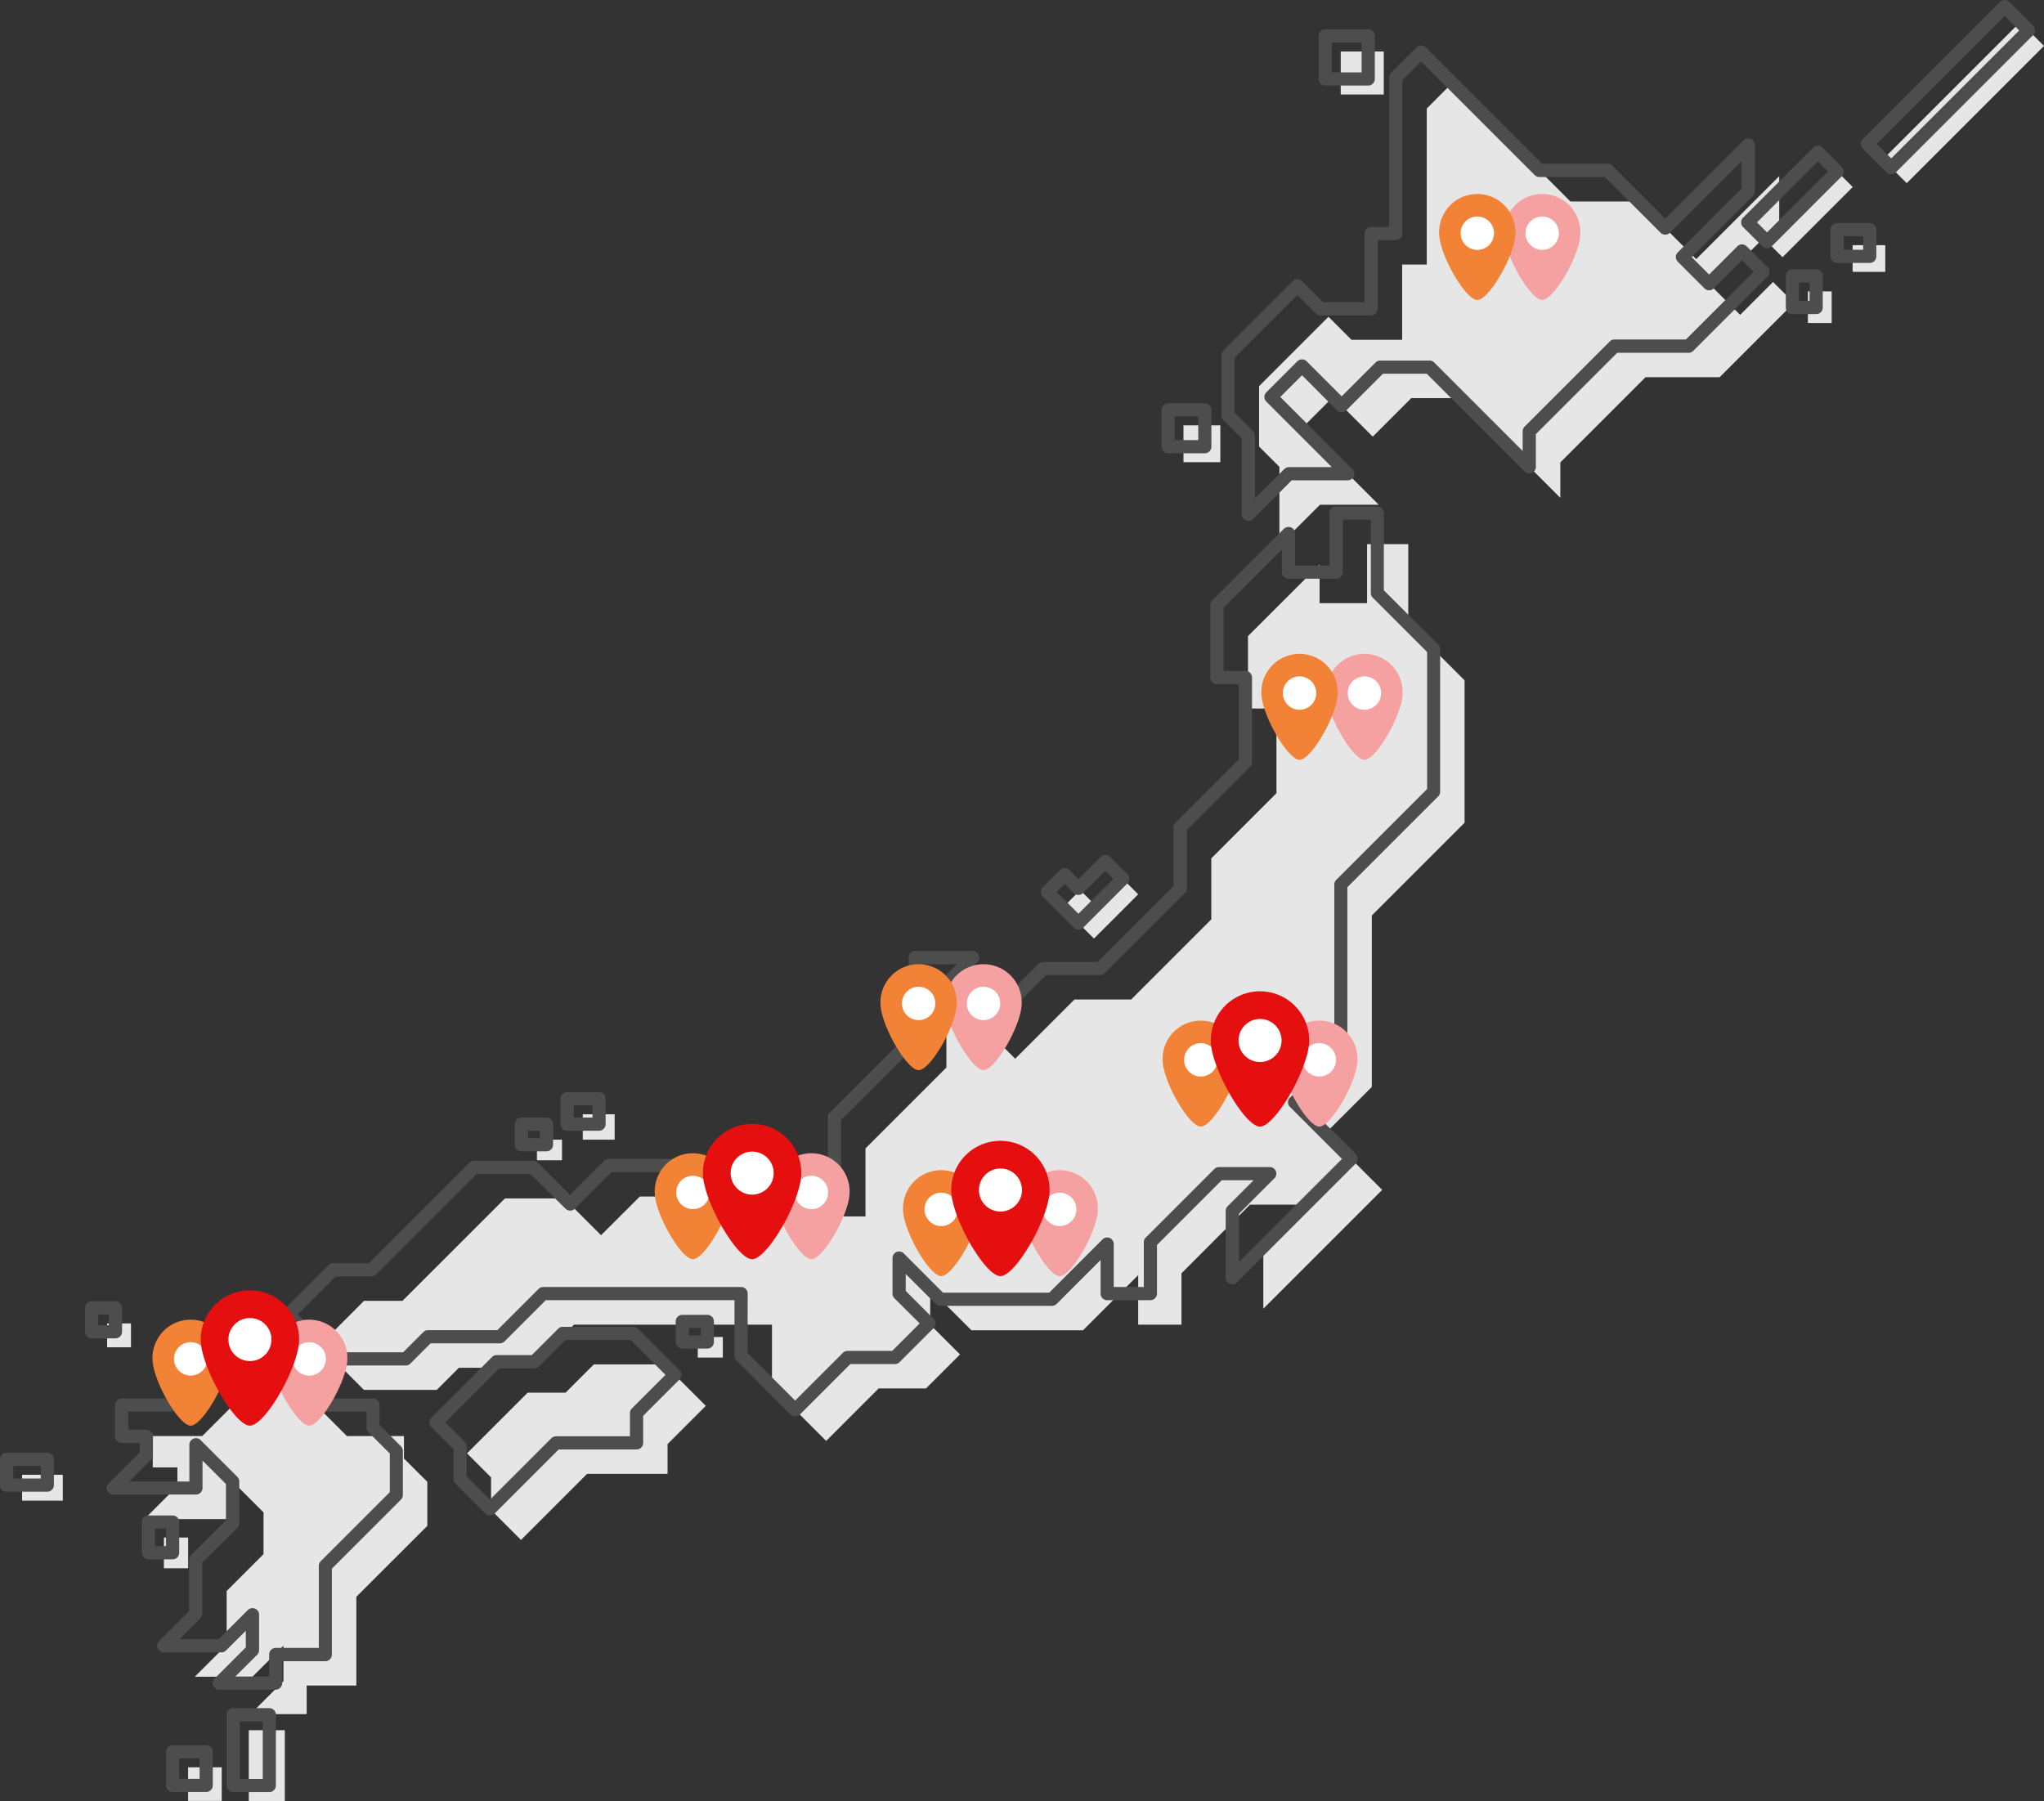 <svg xmlns="http://www.w3.org/2000/svg" viewBox="0 0 724.42 638.36"><rect x="0" y="0" width="724.42" height="638.36" fill="#333333" stroke="none"/><defs><style>.cls-1{fill:#e6e6e6;}.cls-2{fill:#4d4d4d;}.cls-3{fill:#f5a1a1;}.cls-4{fill:#fff;}.cls-5{fill:#f28336;}.cls-6{fill:#e50f10;}</style></defs><title>area_map</title><g id="Layer_2" data-name="Layer 2"><g id="Layer_1-2" data-name="Layer 1"><polygon class="cls-1" points="628.39 99.94 616.73 111.6 607.26 102.14 630.58 78.82 630.58 62.43 601.17 91.84 580.75 71.42 556.58 71.42 536.01 50.85 514.64 29.48 505.66 38.47 505.66 77.67 505.66 93.77 496.94 93.77 496.94 120.45 479 120.45 470.82 112.28 446.24 136.87 446.24 158.28 453.43 165.47 453.43 193.29 467.82 178.9 488.64 178.9 461.45 151.71 472.45 140.71 486.52 154.77 500.17 141.12 517.66 141.12 553 176.46 553 163.89 583.19 133.7 609.46 133.7 635.8 107.36 628.39 99.94"/><path class="cls-2" d="M442.43,184.63a2.34,2.34,0,0,1-2.33-2.33V155.44l-6.51-6.51a2.32,2.32,0,0,1-.68-1.65V125.87a2.32,2.32,0,0,1,.68-1.65l24.59-24.59a2.34,2.34,0,0,1,3.3,0l7.49,7.49h14.64V82.77a2.33,2.33,0,0,1,2.33-2.33h6.39v-53a2.32,2.32,0,0,1,.68-1.65l9-9a2.39,2.39,0,0,1,3.3,0l41.25,41.25h23.21a2.34,2.34,0,0,1,1.65.68l18.77,18.77,27.76-27.76a2.33,2.33,0,0,1,4,1.65v16.4a2.31,2.31,0,0,1-.69,1.64L599.57,91.14l6.16,6.17,10-10a2.33,2.33,0,0,1,1.65-.69h0a2.33,2.33,0,0,1,1.65.69l7.42,7.41a2.34,2.34,0,0,1,0,3.3l-26.35,26.35a2.36,2.36,0,0,1-1.65.68h-25.3l-28.82,28.82v11.61a2.33,2.33,0,0,1-4,1.65l-34.67-34.67H490.14l-13,13a2.36,2.36,0,0,1-1.65.68h0a2.36,2.36,0,0,1-1.65-.68L461.45,133l-7.7,7.7,25.54,25.55a2.33,2.33,0,0,1-1.64,4H457.79L444.08,184A2.34,2.34,0,0,1,442.43,184.63Zm-4.86-38.31,6.51,6.51a2.31,2.31,0,0,1,.69,1.65v22.19l10.4-10.41a2.35,2.35,0,0,1,1.65-.69H472L448.8,142.36a2.34,2.34,0,0,1,0-3.3l11-11a2.34,2.34,0,0,1,1.65-.68h0a2.31,2.31,0,0,1,1.65.68l12.42,12.42,12-12a2.35,2.35,0,0,1,1.65-.68h17.48a2.36,2.36,0,0,1,1.65.68l31.36,31.37v-7a2.33,2.33,0,0,1,.69-1.65l30.18-30.18a2.33,2.33,0,0,1,1.65-.69H597.5l24-24-4.12-4.12-10,10a2.34,2.34,0,0,1-3.3,0l-9.46-9.46a2.34,2.34,0,0,1,0-3.3l22.63-22.63V57.07L591.83,82.49a2.34,2.34,0,0,1-1.65.68h0a2.31,2.31,0,0,1-1.65-.68L568.79,62.75H545.58a2.32,2.32,0,0,1-1.65-.68L503.65,21.79,497,28.44V82.77a2.33,2.33,0,0,1-2.33,2.34h-6.39v24.35a2.33,2.33,0,0,1-2.33,2.33H468a2.36,2.36,0,0,1-1.65-.68l-6.52-6.53-22.26,22.26Z"/><polygon class="cls-1" points="143.17 516.96 143.17 509 122.94 509 101.54 487.61 89.05 500.09 84.82 495.86 71.68 509 54.14 509 54.14 520.11 62.88 520.11 62.88 526.74 51.18 538.44 80.45 538.44 80.45 523.12 93.4 536.07 93.4 550.86 80.33 563.93 80.33 583.02 69.04 594.31 89.47 594.31 100.46 583.32 100.46 595.87 88.77 607.57 108.69 607.57 108.69 597.42 126.29 597.42 126.29 565.98 151.45 540.83 151.45 525.23 143.17 516.96"/><path class="cls-2" d="M97.69,598.9H77.77a2.33,2.33,0,0,1-1.65-4l11-11V578l-7,7a2.35,2.35,0,0,1-1.65.68H58a2.33,2.33,0,0,1-2.15-1.44,2.3,2.3,0,0,1,.5-2.54L67,571.05V552.93a2.32,2.32,0,0,1,.68-1.65l12.39-12.39V526l-8.29-8.29v9.69a2.34,2.34,0,0,1-2.34,2.34H40.18A2.33,2.33,0,0,1,38,528.34a2.36,2.36,0,0,1,.5-2.55l11-11v-3.34h-6.4a2.33,2.33,0,0,1-2.34-2.33V498a2.34,2.34,0,0,1,2.34-2.33H59.72l12.46-12.46a2.34,2.34,0,0,1,3.3,0l2.58,2.59L88.89,475a2.34,2.34,0,0,1,3.3,0l20.71,20.71h19.28a2.34,2.34,0,0,1,2.33,2.34v7l7.59,7.59a2.32,2.32,0,0,1,.68,1.65v15.6a2.32,2.32,0,0,1-.68,1.65L117.63,556v30.47a2.33,2.33,0,0,1-2.33,2.33H100v7.82A2.33,2.33,0,0,1,97.69,598.9ZM83.4,594.24h12v-7.82a2.33,2.33,0,0,1,2.33-2.33H113V555a2.33,2.33,0,0,1,.69-1.65l24.47-24.47V515.2l-7.59-7.59a2.33,2.33,0,0,1-.69-1.65v-5.62h-17.9a2.33,2.33,0,0,1-1.65-.69L90.54,479.91,79.71,490.74a2.34,2.34,0,0,1-3.3,0l-2.58-2.58-11.5,11.49a2.31,2.31,0,0,1-1.65.69H45.48v6.44h6.4a2.33,2.33,0,0,1,2.33,2.33v6.64a2.32,2.32,0,0,1-.68,1.65l-7.72,7.71H67.12v-13a2.33,2.33,0,0,1,4-1.65l13,13a2.32,2.32,0,0,1,.68,1.65v14.78a2.32,2.32,0,0,1-.68,1.65L71.67,553.9V572a2.32,2.32,0,0,1-.68,1.65L63.67,581H77.51l10.31-10.3a2.33,2.33,0,0,1,4,1.65v12.54a2.31,2.31,0,0,1-.69,1.65Z"/><polygon class="cls-1" points="486.19 385.26 469.76 401.67 489.86 421.74 447.74 463.86 447.74 440.19 460.95 426.98 443.03 426.98 428.34 441.68 418.73 451.31 418.73 469.52 403.39 469.52 403.39 451.96 384.7 470.65 383.84 471.51 344.28 471.51 329.68 456.92 329.68 469.52 340.25 480.08 334.48 485.85 328.18 492.13 311.39 492.13 292.8 510.73 273.6 491.52 273.6 469.52 203.44 469.52 188.16 484.8 162.64 484.8 154.8 492.64 128.98 492.64 113.23 476.89 129.03 461.07 142.65 461.07 178.94 424.79 199.99 424.79 213.02 437.82 226.76 424.11 280.32 424.11 287.36 431.15 306.74 431.15 306.74 407.05 335.42 378.37 335.42 350.45 355.76 350.45 345.38 360.84 359.8 375.26 380.8 354.28 400.89 354.28 429.3 325.87 429.3 304.24 452.39 281.14 452.39 251.14 442.3 251.14 442.3 225.47 467.67 200.12 467.67 213.8 484.51 213.8 484.51 192.87 499.11 192.87 499.11 221.19 519.06 241.14 519.06 291.62 486.19 324.5 486.19 385.26"/><rect class="cls-1" x="66.67" y="626.42" width="11.91" height="11.91"/><path class="cls-2" d="M73.08,635.16H61.17a2.33,2.33,0,0,1-2.33-2.33V620.92a2.33,2.33,0,0,1,2.33-2.33H73.08a2.33,2.33,0,0,1,2.33,2.33v11.91A2.33,2.33,0,0,1,73.08,635.16Zm-9.57-4.67h7.24v-7.24H63.51Z"/><rect class="cls-1" x="88.17" y="613.27" width="12.77" height="25.09"/><path class="cls-2" d="M95.45,635.19H82.68a2.33,2.33,0,0,1-2.34-2.33V607.77a2.33,2.33,0,0,1,2.34-2.33H95.45a2.33,2.33,0,0,1,2.33,2.33v25.09A2.33,2.33,0,0,1,95.45,635.19ZM85,630.53h8.11V610.11H85Z"/><rect class="cls-1" x="7.83" y="522.73" width="14.43" height="9.17"/><path class="cls-2" d="M16.77,528.73H2.33A2.33,2.33,0,0,1,0,526.4v-9.17a2.33,2.33,0,0,1,2.33-2.34H16.77a2.34,2.34,0,0,1,2.33,2.34v9.17A2.34,2.34,0,0,1,16.77,528.73Zm-12.1-4.67h9.76v-4.5H4.67Z"/><rect class="cls-1" x="37.96" y="469.08" width="8.46" height="8.46"/><path class="cls-2" d="M40.93,474.37H32.47A2.33,2.33,0,0,1,30.13,472v-8.46a2.33,2.33,0,0,1,2.34-2.33h8.46a2.33,2.33,0,0,1,2.33,2.33V472A2.33,2.33,0,0,1,40.93,474.37Zm-6.13-4.66h3.79v-3.8H34.8Z"/><rect class="cls-1" x="58.09" y="544.98" width="8.59" height="10.89"/><path class="cls-2" d="M61.17,552.7H52.59a2.33,2.33,0,0,1-2.33-2.33V539.48a2.33,2.33,0,0,1,2.33-2.33h8.58a2.33,2.33,0,0,1,2.34,2.33v10.89A2.33,2.33,0,0,1,61.17,552.7ZM54.92,548h3.92v-6.23H54.92Z"/><rect class="cls-1" x="206.54" y="394.95" width="11.3" height="9"/><path class="cls-2" d="M212.34,400.78H201a2.33,2.33,0,0,1-2.33-2.33v-9a2.33,2.33,0,0,1,2.33-2.33h11.3a2.33,2.33,0,0,1,2.34,2.33v9A2.33,2.33,0,0,1,212.34,400.78Zm-9-4.66H210v-4.34h-6.63Z"/><rect class="cls-1" x="190.3" y="403.95" width="8.88" height="7.3"/><path class="cls-2" d="M193.68,408.08H184.8a2.33,2.33,0,0,1-2.34-2.33v-7.3a2.33,2.33,0,0,1,2.34-2.33h8.88a2.33,2.33,0,0,1,2.34,2.33v7.3A2.33,2.33,0,0,1,193.68,408.08Zm-6.55-4.67h4.22v-2.63h-4.22Z"/><rect class="cls-1" x="247.3" y="473.89" width="8.88" height="7.3"/><path class="cls-2" d="M250.69,478H241.8a2.33,2.33,0,0,1-2.33-2.33v-7.3a2.33,2.33,0,0,1,2.33-2.33h8.89a2.33,2.33,0,0,1,2.33,2.33v7.3A2.33,2.33,0,0,1,250.69,478Zm-6.55-4.66h4.22v-2.64h-4.22Z"/><polygon class="cls-1" points="387.71 320.38 382.84 315.51 376.7 321.66 381.57 326.53 387.71 332.67 393.86 326.53 403.39 316.99 397.25 310.84 387.71 320.38"/><path class="cls-2" d="M382.21,329.5h0a2.32,2.32,0,0,1-1.65-.68l-11-11a2.34,2.34,0,0,1,0-3.3l6.14-6.15a2.41,2.41,0,0,1,3.3,0l3.22,3.22,7.89-7.88a2.34,2.34,0,0,1,3.3,0l6.14,6.14a2.32,2.32,0,0,1,0,3.3l-15.68,15.68A2.32,2.32,0,0,1,382.21,329.5Zm-7.71-13.34,7.71,7.71,12.39-12.38-2.85-2.85-7.89,7.89a2.34,2.34,0,0,1-3.3,0l-3.22-3.22Z"/><rect class="cls-1" x="419.44" y="150.76" width="13.06" height="13.06"/><path class="cls-2" d="M427,160.66H414a2.33,2.33,0,0,1-2.34-2.33V145.26a2.34,2.34,0,0,1,2.34-2.33H427a2.33,2.33,0,0,1,2.33,2.33v13.07A2.33,2.33,0,0,1,427,160.66ZM416.28,156h8.4V147.6h-8.4Z"/><rect class="cls-1" x="475.17" y="18.25" width="15.25" height="15.25"/><path class="cls-2" d="M484.92,30.33H469.67A2.33,2.33,0,0,1,467.34,28V12.75a2.33,2.33,0,0,1,2.33-2.34h15.25a2.34,2.34,0,0,1,2.33,2.34V28A2.34,2.34,0,0,1,484.92,30.33ZM472,25.66h10.58V15.08H472Z"/><rect class="cls-1" x="661.47" y="30.41" width="68.8" height="11.94" transform="translate(178.09 502.71) rotate(-45)"/><path class="cls-2" d="M670.27,61.76h0a2.31,2.31,0,0,1-1.65-.68l-8.45-8.45a2.34,2.34,0,0,1,0-3.3L708.82.68a2.34,2.34,0,0,1,3.3,0l8.45,8.45a2.34,2.34,0,0,1,0,3.3L671.92,61.08A2.34,2.34,0,0,1,670.27,61.76ZM665.12,51l5.15,5.15,45.35-45.35-5.15-5.15Z"/><rect class="cls-1" x="623.18" y="70.46" width="35.18" height="9.68" transform="translate(134.43 475.15) rotate(-45)"/><path class="cls-2" d="M626.26,88a2.31,2.31,0,0,1-1.65-.68l-6.85-6.85a2.34,2.34,0,0,1,0-3.3L642.64,52.3a2.32,2.32,0,0,1,3.3,0l6.84,6.84a2.32,2.32,0,0,1,0,3.3L627.91,87.32A2.34,2.34,0,0,1,626.26,88Zm-3.55-9.18,3.55,3.55,21.58-21.58-3.55-3.55Z"/><rect class="cls-1" x="656.59" y="86.9" width="11.57" height="9.46"/><path class="cls-2" d="M662.66,93.19H651.09a2.33,2.33,0,0,1-2.33-2.33V81.4a2.33,2.33,0,0,1,2.33-2.33h11.57A2.33,2.33,0,0,1,665,81.4v9.46A2.33,2.33,0,0,1,662.66,93.19Zm-9.23-4.66h6.9v-4.8h-6.9Z"/><rect class="cls-1" x="640.74" y="103.28" width="8.43" height="11.21"/><path class="cls-2" d="M643.67,111.33h-8.43a2.33,2.33,0,0,1-2.33-2.33V97.79a2.33,2.33,0,0,1,2.33-2.34h8.43A2.33,2.33,0,0,1,646,97.79V109A2.33,2.33,0,0,1,643.67,111.33Zm-6.1-4.67h3.77v-6.54h-3.77Z"/><path class="cls-2" d="M281.81,502.06a2.35,2.35,0,0,1-1.65-.68L261,482.17a2.31,2.31,0,0,1-.69-1.65V460.85H193.42l-14.61,14.61a2.35,2.35,0,0,1-1.65.69H152.6l-7.15,7.15a2.32,2.32,0,0,1-1.65.68H118a2.34,2.34,0,0,1-1.65-.68l-15.75-15.75a2.34,2.34,0,0,1,0-3.3l15.81-15.81a2.33,2.33,0,0,1,1.65-.69h12.65l35.6-35.6a2.33,2.33,0,0,1,1.65-.69H189a2.33,2.33,0,0,1,1.65.69L202,423.53l12.07-12.07a2.33,2.33,0,0,1,1.65-.69h53.56a2.33,2.33,0,0,1,1.65.69l6.37,6.36h16.07V396.06a2.33,2.33,0,0,1,.69-1.65l28-28v-27a2.33,2.33,0,0,1,2.34-2.33h20.34a2.33,2.33,0,0,1,1.65,4l-8.73,8.73L348.81,361l19.34-19.34a2.32,2.32,0,0,1,1.65-.68h19.13l27-27V293.25a2.32,2.32,0,0,1,.68-1.65l22.42-22.42V242.49H431.3a2.33,2.33,0,0,1-2.33-2.33V214.48a2.36,2.36,0,0,1,.68-1.65L455,187.47a2.33,2.33,0,0,1,4,1.65v11.36h12.18V181.87a2.33,2.33,0,0,1,2.33-2.33h14.61a2.33,2.33,0,0,1,2.33,2.33v27.36l19.27,19.26a2.32,2.32,0,0,1,.68,1.65v50.48a2.32,2.32,0,0,1-.68,1.65l-32.2,32.2v59.8a2.33,2.33,0,0,1-.69,1.65l-14.75,14.76L480.5,409.1a2.32,2.32,0,0,1,0,3.3l-42.1,42.11a2.33,2.33,0,0,1-4-1.65V429.2a2.31,2.31,0,0,1,.69-1.65l9.22-9.23H433l-22.95,22.95v17.25a2.33,2.33,0,0,1-2.33,2.33H392.39a2.33,2.33,0,0,1-2.33-2.33V446.6l-15.57,15.57a2.32,2.32,0,0,1-1.65.68H333.28a2.31,2.31,0,0,1-1.65-.68L321,451.56v6l9.88,9.88a2.34,2.34,0,0,1,0,3.3l-12.06,12.06a2.35,2.35,0,0,1-1.65.69H301.36l-17.9,17.9A2.35,2.35,0,0,1,281.81,502.06Zm-16.87-22.5,16.87,16.87,16.94-16.94a2.35,2.35,0,0,1,1.65-.68h15.82l9.73-9.73L317,460.17a2.32,2.32,0,0,1-.68-1.65V445.93a2.33,2.33,0,0,1,4-1.65l13.9,13.91h37.64l18.86-18.87a2.33,2.33,0,0,1,4,1.65v15.21h10.66V440.31a2.31,2.31,0,0,1,.69-1.65l24.31-24.32a2.36,2.36,0,0,1,1.65-.68H450a2.33,2.33,0,0,1,1.65,4l-12.52,12.52v17.07l36.48-36.48-18.43-18.43a2.31,2.31,0,0,1,0-3.29l15.72-15.73V313.51a2.31,2.31,0,0,1,.69-1.65l32.2-32.2V231.11l-19.27-19.27a2.32,2.32,0,0,1-.68-1.65v-26h-9.94v18.6a2.33,2.33,0,0,1-2.34,2.33H456.66a2.33,2.33,0,0,1-2.33-2.33v-8.06l-20.7,20.69v22.38h7.77a2.33,2.33,0,0,1,2.33,2.34v30a2.32,2.32,0,0,1-.68,1.65l-22.42,22.42v20.65a2.31,2.31,0,0,1-.68,1.65l-28.41,28.41a2.32,2.32,0,0,1-1.65.68H370.76l-20.3,20.31a2.34,2.34,0,0,1-3.3,0l-14.42-14.43a2.34,2.34,0,0,1,0-3.3l6.4-6.4H326.76v25.59a2.36,2.36,0,0,1-.68,1.65l-28,28v23.12a2.34,2.34,0,0,1-2.33,2.34H276.37a2.33,2.33,0,0,1-1.65-.69l-6.36-6.36H216.73l-13,13a2.39,2.39,0,0,1-3.3,0L188,416.13H168.91L133.3,451.74a2.36,2.36,0,0,1-1.65.68H119L105.53,465.9,119,479.32h23.89l7.15-7.16a2.35,2.35,0,0,1,1.65-.68h24.55l14.62-14.61a2.31,2.31,0,0,1,1.64-.69h70.16a2.34,2.34,0,0,1,2.33,2.34ZM475.18,374.27h0Z"/><polygon class="cls-1" points="235.45 483.61 210.46 483.61 200.44 493.63 187.01 493.63 165.51 515.14 174.04 523.67 174.04 535.22 184.65 545.83 208.06 522.42 226.06 522.42 236.59 522.42 236.59 511.86 250.15 498.3 235.45 483.61"/><path class="cls-2" d="M173.66,537.16h0a2.32,2.32,0,0,1-1.65-.68L161.4,525.87a2.32,2.32,0,0,1-.68-1.65V513.64l-7.86-7.85a2.34,2.34,0,0,1,0-3.3L174.37,481a2.33,2.33,0,0,1,1.65-.69h12.45l9.35-9.34a2.31,2.31,0,0,1,1.65-.68h25a2.3,2.3,0,0,1,1.64.68l14.7,14.7a2.34,2.34,0,0,1,0,3.3l-12.87,12.87v9.59a2.33,2.33,0,0,1-2.33,2.33H198l-22.72,22.73A2.32,2.32,0,0,1,173.66,537.16Zm-8.28-13.91,8.28,8.28,21.76-21.76a2.35,2.35,0,0,1,1.65-.68h26.19v-8.23a2.33,2.33,0,0,1,.69-1.65l11.9-11.9-12.36-12.37H200.43l-9.34,9.35a2.36,2.36,0,0,1-1.65.68H177l-19.17,19.17L164.7,511a2.31,2.31,0,0,1,.68,1.65Z"/><path class="cls-3" d="M481.1,375.66c0,7.46-9.3,23.66-13.52,23.66s-13.53-16.2-13.53-23.66a13.53,13.53,0,1,1,27.05,0Z"/><circle class="cls-4" cx="467.58" cy="375.66" r="5.92"/><path class="cls-5" d="M439.1,375.66c0,7.46-9.3,23.66-13.52,23.66s-13.53-16.2-13.53-23.66a13.53,13.53,0,1,1,27.05,0Z"/><circle class="cls-4" cx="425.58" cy="375.66" r="5.92"/><path class="cls-6" d="M464,368.8c0,9.63-12,30.52-17.44,30.52s-17.44-20.89-17.44-30.52a17.44,17.44,0,0,1,34.88,0Z"/><circle class="cls-4" cx="446.58" cy="368.8" r="7.63"/><path class="cls-3" d="M389.1,428.66c0,7.46-9.3,23.66-13.52,23.66s-13.53-16.2-13.53-23.66a13.53,13.53,0,1,1,27.05,0Z"/><circle class="cls-4" cx="375.58" cy="428.66" r="5.92"/><path class="cls-5" d="M347.1,428.66c0,7.46-9.3,23.66-13.52,23.66s-13.53-16.2-13.53-23.66a13.53,13.53,0,1,1,27.05,0Z"/><circle class="cls-4" cx="333.58" cy="428.66" r="5.92"/><path class="cls-6" d="M372,421.8c0,9.63-12,30.52-17.44,30.52s-17.44-20.89-17.44-30.52a17.44,17.44,0,0,1,34.88,0Z"/><circle class="cls-4" cx="354.58" cy="421.8" r="7.63"/><path class="cls-3" d="M301.1,422.66c0,7.46-9.3,23.66-13.52,23.66s-13.53-16.2-13.53-23.66a13.53,13.53,0,1,1,27.05,0Z"/><circle class="cls-4" cx="287.58" cy="422.66" r="5.92"/><path class="cls-5" d="M259.1,422.66c0,7.46-9.3,23.66-13.52,23.66s-13.53-16.2-13.53-23.66a13.53,13.53,0,1,1,27.05,0Z"/><circle class="cls-4" cx="245.58" cy="422.66" r="5.92"/><path class="cls-6" d="M284,415.8c0,9.63-12,30.52-17.44,30.52s-17.44-20.89-17.44-30.52a17.44,17.44,0,0,1,34.88,0Z"/><circle class="cls-4" cx="266.58" cy="415.8" r="7.63"/><path class="cls-3" d="M123.1,481.66c0,7.46-9.3,23.66-13.52,23.66s-13.53-16.2-13.53-23.66a13.53,13.53,0,1,1,27.05,0Z"/><circle class="cls-4" cx="109.58" cy="481.66" r="5.92"/><path class="cls-5" d="M81.1,481.66c0,7.46-9.3,23.66-13.52,23.66s-13.53-16.2-13.53-23.66a13.53,13.53,0,1,1,27.05,0Z"/><circle class="cls-4" cx="67.58" cy="481.66" r="5.92"/><path class="cls-6" d="M106,474.8c0,9.63-12,30.52-17.44,30.52S71.14,484.43,71.14,474.8a17.44,17.44,0,0,1,34.88,0Z"/><circle class="cls-4" cx="88.58" cy="474.8" r="7.63"/><path class="cls-3" d="M560.1,82.66c0,7.46-9.3,23.66-13.52,23.66s-13.53-16.2-13.53-23.66a13.53,13.53,0,1,1,27.05,0Z"/><circle class="cls-4" cx="546.58" cy="82.66" r="5.92"/><path class="cls-5" d="M537.1,82.66c0,7.46-9.3,23.66-13.52,23.66s-13.53-16.2-13.53-23.66a13.53,13.53,0,1,1,27.05,0Z"/><circle class="cls-4" cx="523.58" cy="82.66" r="5.92"/><path class="cls-3" d="M497.1,245.66c0,7.46-9.3,23.66-13.52,23.66s-13.53-16.2-13.53-23.66a13.53,13.53,0,1,1,27.05,0Z"/><circle class="cls-4" cx="483.58" cy="245.66" r="5.92"/><path class="cls-5" d="M474.1,245.66c0,7.46-9.3,23.66-13.52,23.66s-13.53-16.2-13.53-23.66a13.53,13.53,0,1,1,27.05,0Z"/><circle class="cls-4" cx="460.58" cy="245.66" r="5.92"/><path class="cls-3" d="M362.1,355.66c0,7.46-9.3,23.66-13.52,23.66s-13.53-16.2-13.53-23.66a13.53,13.53,0,1,1,27.05,0Z"/><circle class="cls-4" cx="348.58" cy="355.66" r="5.92"/><path class="cls-5" d="M339.1,355.66c0,7.46-9.3,23.66-13.52,23.66s-13.53-16.2-13.53-23.66a13.53,13.53,0,1,1,27.05,0Z"/><circle class="cls-4" cx="325.58" cy="355.66" r="5.92"/></g></g></svg>